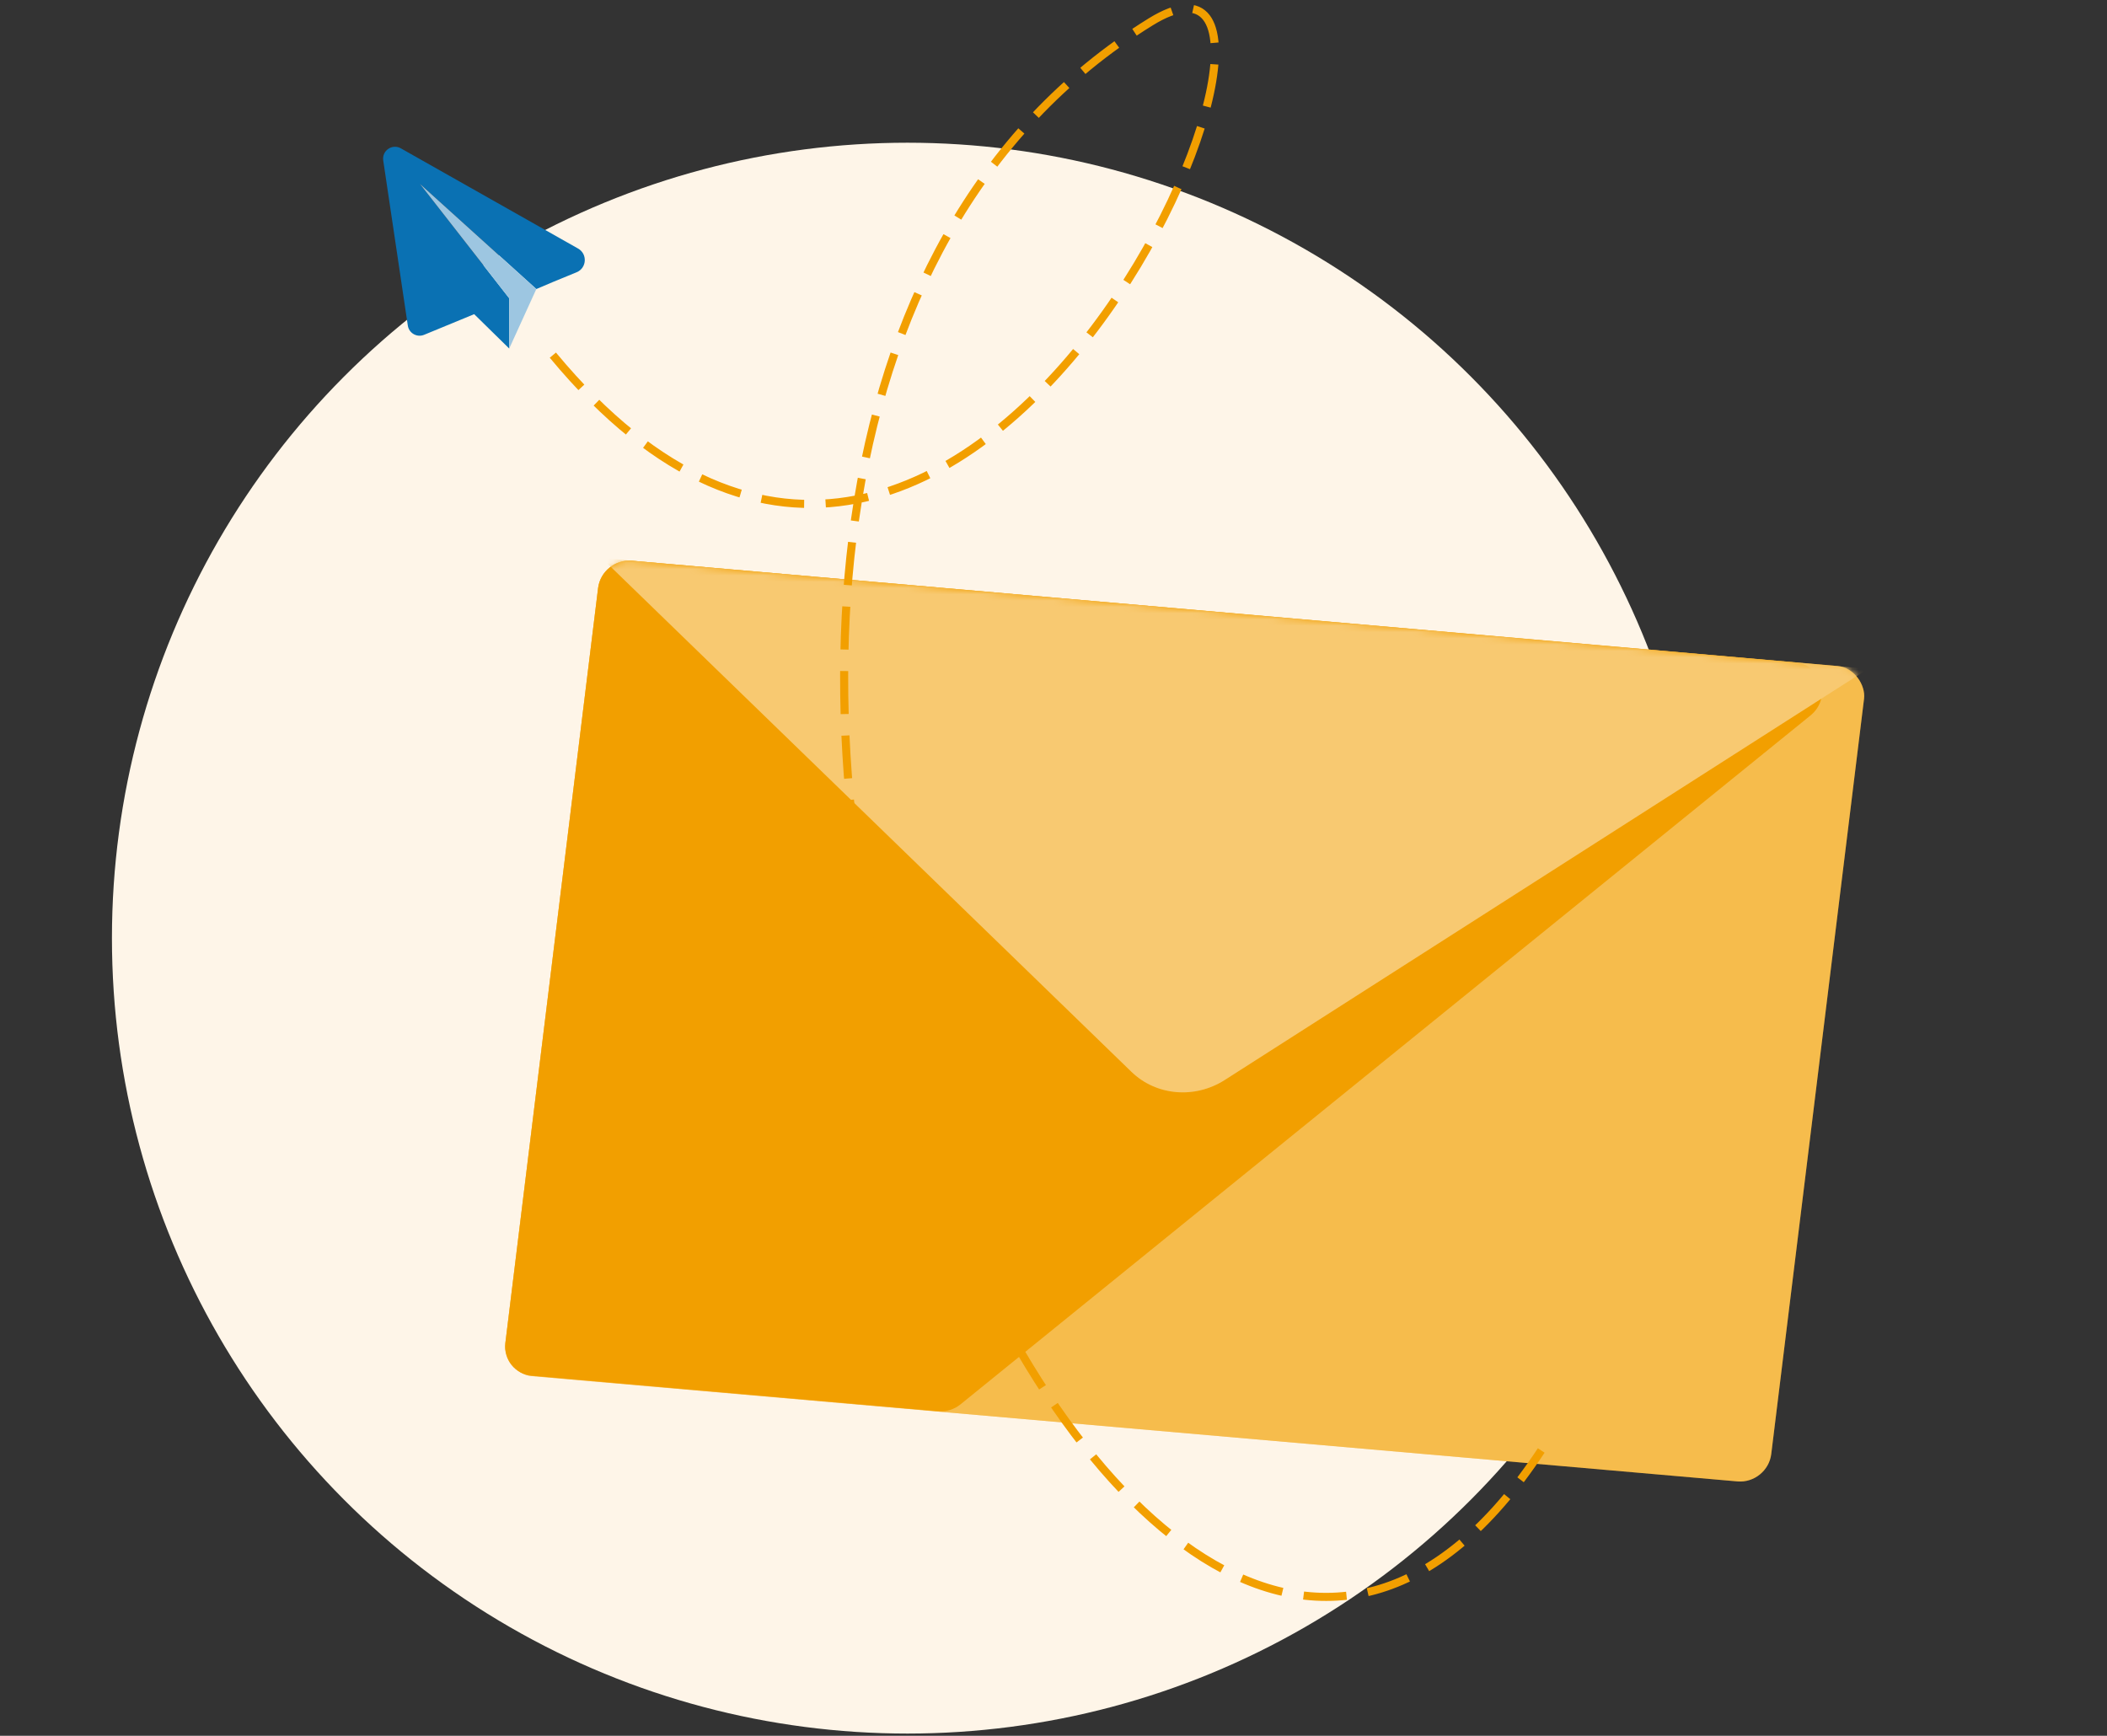 <?xml version="1.0" encoding="UTF-8"?> <svg xmlns="http://www.w3.org/2000/svg" width="335" height="276" viewBox="0 0 335 276" fill="none"><rect x="0" y="0" width="335" height="276" fill="#333333" stroke="none"/><circle cx="144.278" cy="149.173" r="126.48" fill="#FEF5E8"></circle><rect width="202.09" height="130.566" rx="4.8" transform="matrix(0.996 0.087 -0.122 0.993 95.679 88.741)" fill="#F29F00"></rect><rect width="202.09" height="130.566" rx="4.8" transform="matrix(0.996 0.087 -0.122 0.993 95.679 88.741)" fill="white" fill-opacity="0.3"></rect><path d="M95.094 93.506C95.417 90.874 97.82 88.928 100.461 89.16L285.463 105.345C289.722 105.718 291.226 111.034 287.847 113.773L152.714 223.304C151.707 224.12 150.428 224.516 149.159 224.405L84.549 218.753C81.908 218.522 80.029 216.201 80.352 213.57L95.094 93.506Z" fill="#F29F00"></path><mask id="mask0_1684_413" style="mask-type:alpha" maskUnits="userSpaceOnUse" x="80" y="89" width="217" height="147"><rect width="202.09" height="130.566" rx="4.8" transform="matrix(0.996 0.087 -0.122 0.993 95.679 88.741)" fill="#FAD999"></rect></mask><g mask="url(#mask0_1684_413)"><path d="M95.679 88.741L297 106.355L194.731 171.726C189.962 174.775 183.819 174.237 179.892 170.428L95.679 88.741Z" fill="#F6BC4D"></path><path d="M95.679 88.741L297 106.355L194.731 171.726C189.962 174.775 183.819 174.237 179.892 170.428L95.679 88.741Z" fill="white" fill-opacity="0.2"></path></g><g style="mix-blend-mode:multiply"><path d="M87.903 56.472C155.277 137.828 218.484 -18.522 182.922 3.496C70.872 72.869 178.192 332.18 245.043 230.642" stroke="#F29F00" stroke-width="1.282" stroke-dasharray="6.84 3.42"></path></g><path d="M64.84 51.767L60.932 25.513C60.7 23.954 62.363 22.812 63.734 23.587L91.91 39.52C93.438 40.384 93.297 42.629 91.673 43.295L88.058 44.778L85.273 45.961L66.773 29.248L80.963 47.432V55.421L75.392 49.955L67.433 53.237C66.296 53.706 65.021 52.983 64.84 51.767Z" fill="#0A71B3"></path><path d="M80.963 55.421L85.273 45.961L66.773 29.248L80.963 47.432V55.421Z" fill="#9DC6E1"></path></svg> 